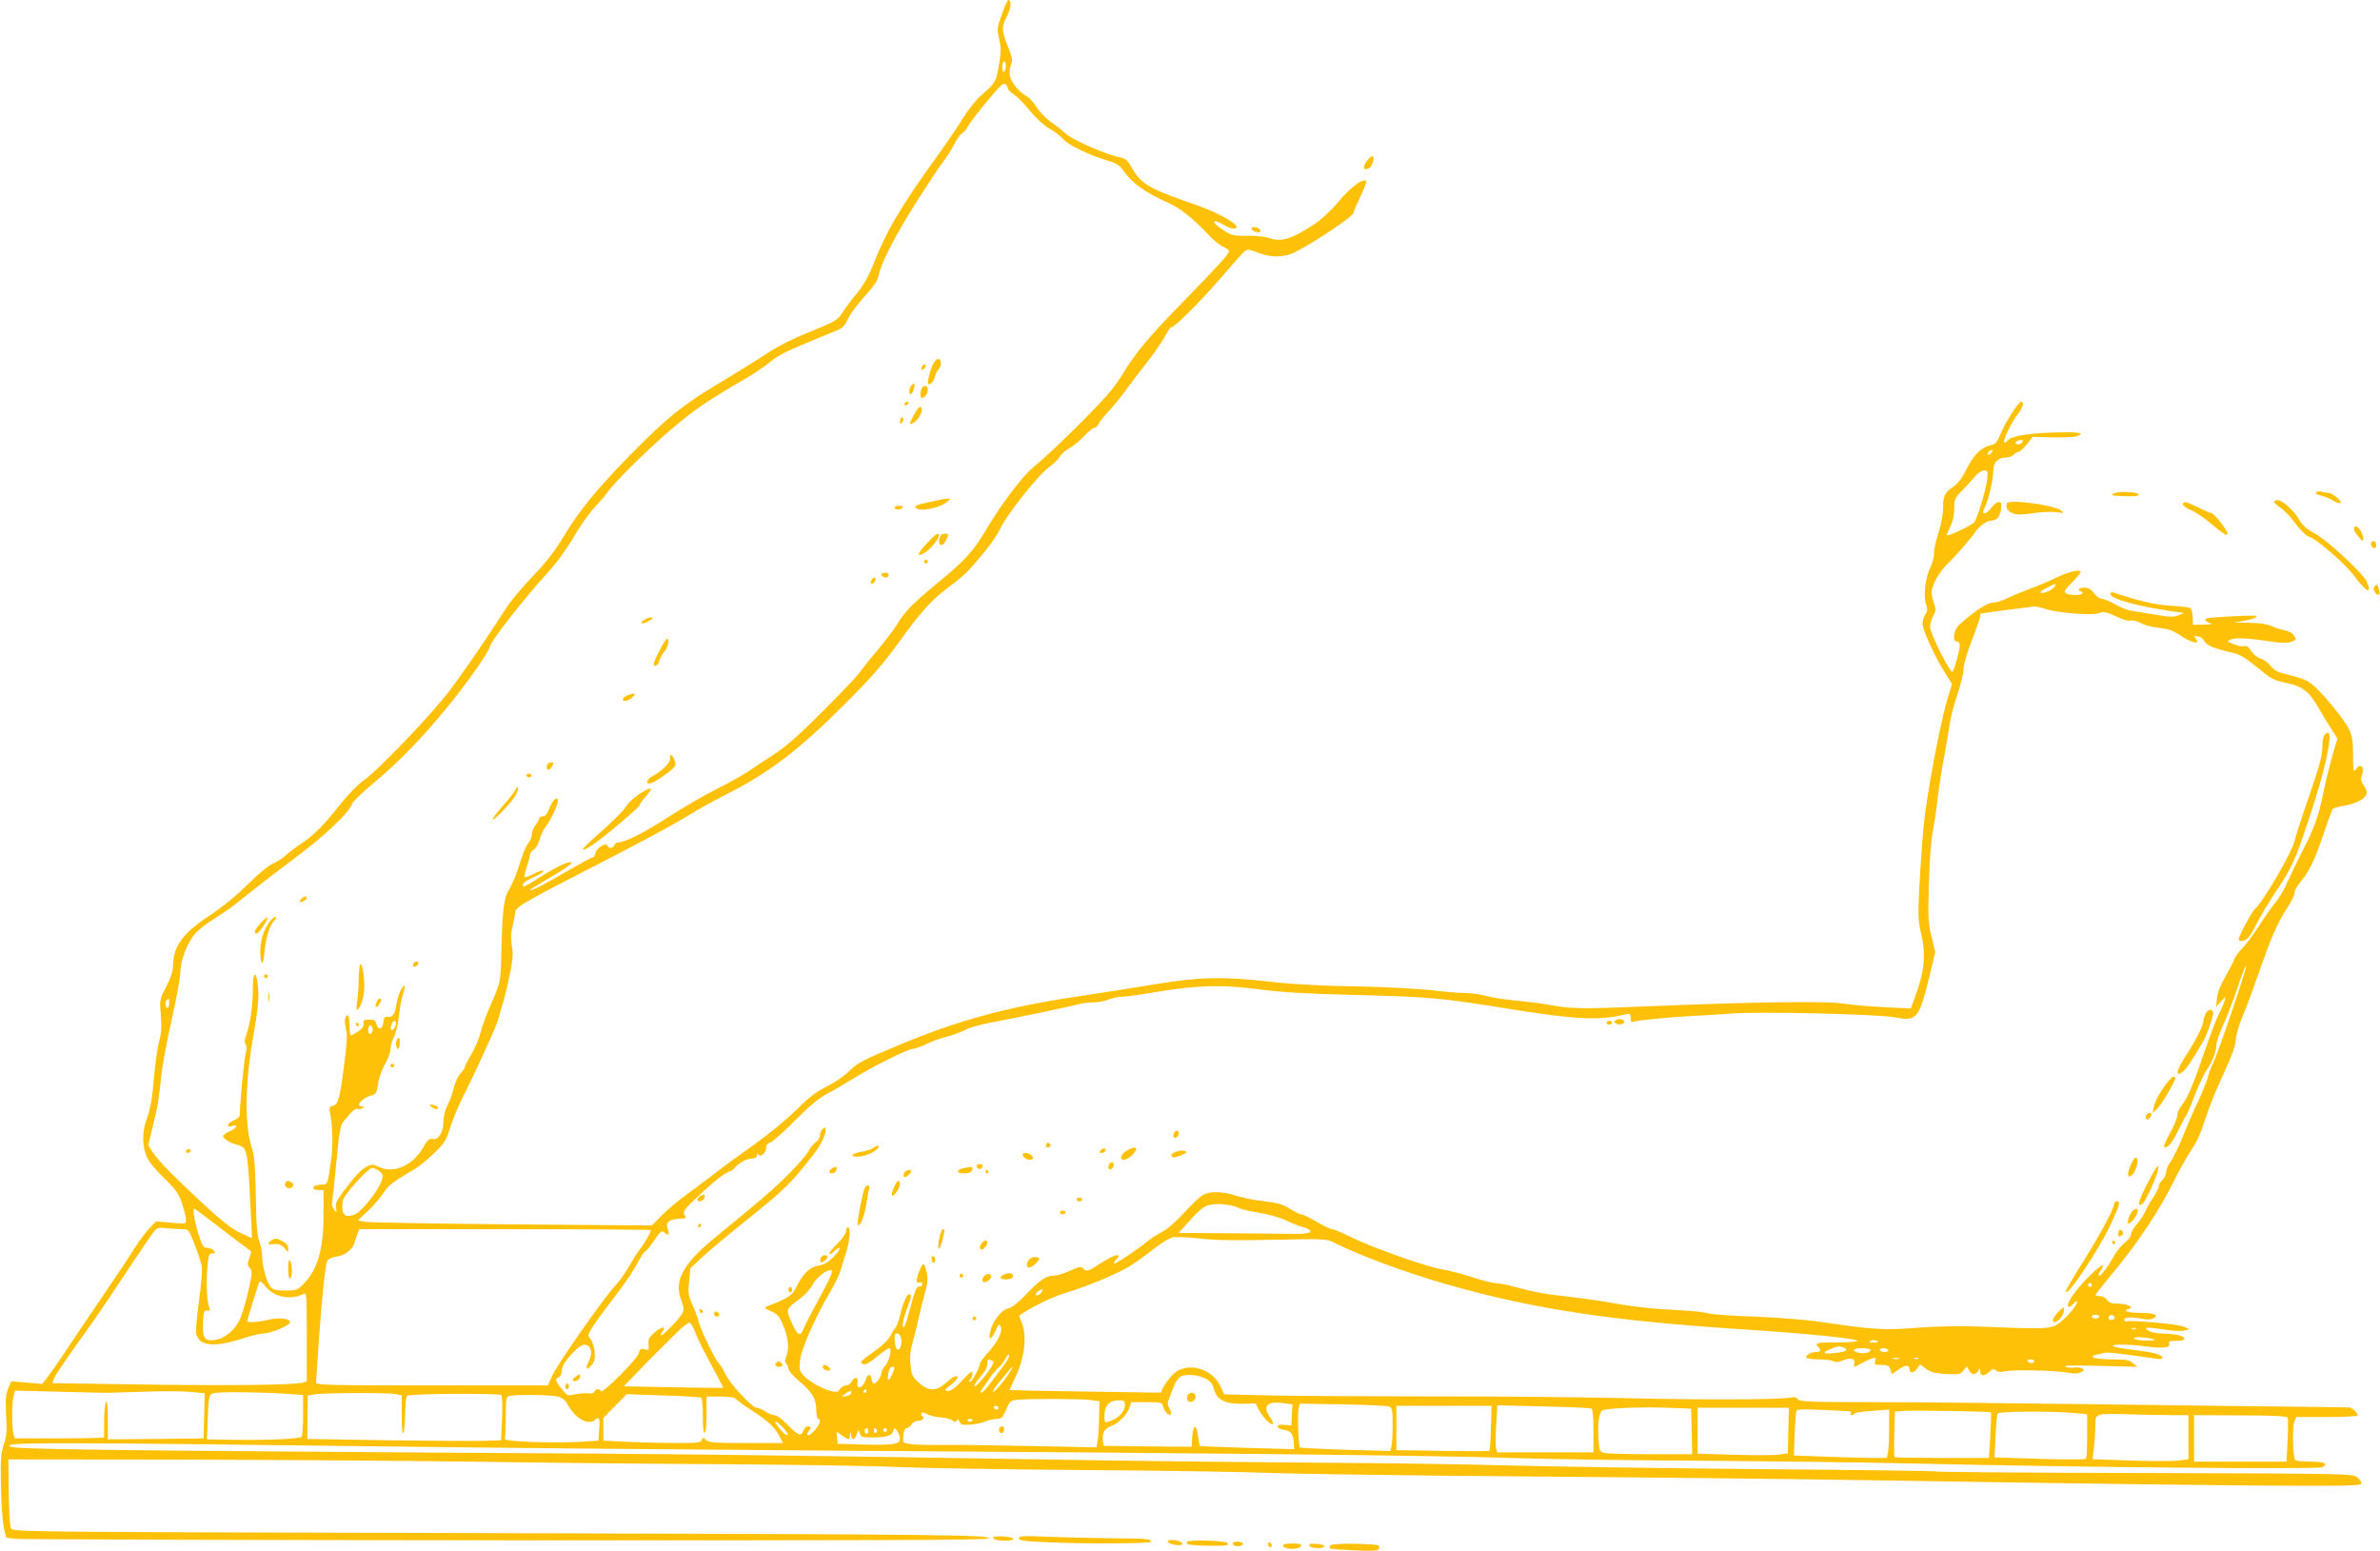 <?xml version="1.0" standalone="no"?>
<!DOCTYPE svg PUBLIC "-//W3C//DTD SVG 20010904//EN"
 "http://www.w3.org/TR/2001/REC-SVG-20010904/DTD/svg10.dtd">
<svg version="1.0" xmlns="http://www.w3.org/2000/svg"
 width="1280pt" height="834pt" viewBox="0 0 1280 834"
 preserveAspectRatio="xMidYMid meet">
<g transform="translate(0,834) scale(0.1,-0.1)"
fill="#ffc107" stroke="none">
<path d="M5388 8263 c-26 -73 -27 -81 -14 -133 10 -44 10 -70 0 -131 -15 -95
-21 -106 -89 -164 -33 -29 -75 -80 -105 -129 -27 -44 -90 -137 -140 -206 -198
-273 -276 -408 -349 -596 -20 -50 -49 -100 -78 -136 -27 -31 -61 -77 -78 -103
-28 -44 -37 -51 -145 -95 -145 -59 -207 -91 -295 -150 -38 -25 -140 -88 -225
-139 -195 -116 -286 -189 -480 -387 -185 -189 -277 -302 -361 -443 -45 -74
-92 -135 -162 -208 -55 -57 -118 -132 -141 -167 -98 -154 -225 -339 -305 -446
-93 -125 -391 -436 -468 -489 -27 -18 -77 -70 -113 -114 -99 -125 -149 -176
-215 -220 -33 -22 -73 -52 -90 -68 -16 -15 -48 -35 -69 -44 -23 -10 -80 -57
-135 -112 -60 -60 -137 -122 -206 -168 -146 -96 -195 -166 -195 -276 0 -22
-14 -63 -36 -105 -36 -68 -36 -70 -29 -156 5 -64 2 -99 -9 -138 -8 -28 -20
-109 -26 -178 -12 -135 -20 -181 -45 -251 -22 -62 -19 -142 6 -196 12 -25 53
-74 94 -113 61 -59 75 -79 94 -133 11 -34 21 -74 21 -87 0 -24 0 -24 -81 -17
l-80 7 -37 -39 c-20 -21 -53 -66 -74 -98 -20 -33 -100 -154 -179 -270 -78
-115 -170 -250 -202 -300 -33 -49 -74 -107 -90 -129 l-30 -38 -84 7 -83 7 -16
-39 c-13 -30 -15 -59 -11 -142 5 -86 3 -114 -13 -160 -15 -48 -18 -81 -15
-222 2 -91 9 -191 15 -222 l13 -56 51 -6 c28 -3 1218 -7 2644 -8 1959 -1 2592
1 2592 10 0 20 -238 22 -2778 29 -2453 6 -2473 6 -2483 26 -6 12 -11 94 -12
195 l-2 175 905 -1 c498 -1 1211 -6 1585 -11 374 -6 997 -12 1385 -14 388 -3
797 -9 910 -15 113 -5 556 -13 985 -16 429 -3 890 -10 1025 -16 135 -5 772
-14 1415 -19 644 -5 1454 -14 1800 -20 1193 -19 2021 -30 2333 -30 264 0 312
2 312 14 0 8 -11 23 -24 33 -23 18 -65 19 -1137 22 -612 1 -1117 5 -1122 8 -4
3 -443 9 -975 13 -532 5 -1136 14 -1342 20 -206 6 -638 12 -960 14 -322 2
-900 8 -1285 14 -1557 26 -2222 34 -3565 41 -773 5 -1595 12 -1828 16 -374 7
-421 9 -410 23 14 16 333 15 2078 -7 470 -6 1544 -16 2385 -22 2051 -13 3213
-26 3600 -39 176 -6 637 -13 1025 -15 388 -3 903 -9 1145 -15 927 -21 2182
-32 2204 -20 36 19 13 30 -62 30 -40 0 -76 4 -82 8 -14 10 -18 173 -6 206 l11
26 165 0 c95 0 165 4 165 9 0 13 -29 41 -43 42 -7 1 -118 3 -247 4 -129 1
-613 7 -1075 13 -462 6 -1018 12 -1236 12 -347 0 -398 2 -410 16 -8 10 -21 13
-38 9 -47 -12 -481 -14 -916 -3 -236 5 -700 10 -1030 9 -330 0 -713 2 -851 5
l-251 6 -17 39 c-47 105 -188 141 -261 65 -16 -17 -38 -46 -47 -63 l-16 -32
-404 6 c-222 3 -404 7 -406 8 -2 2 8 25 21 52 56 109 73 236 42 310 -8 20 -14
37 -13 38 40 33 179 102 241 120 106 31 263 95 341 139 33 20 95 62 136 96 43
34 89 63 108 66 19 4 84 1 145 -6 80 -10 191 -11 395 -7 265 6 286 5 320 -12
140 -71 393 -165 622 -230 455 -130 885 -195 1590 -240 354 -23 626 -51 608
-63 -7 -4 -57 -7 -111 -7 -102 1 -119 -3 -99 -23 18 -18 15 -28 -9 -28 -28 0
-61 -19 -54 -31 4 -5 33 -9 66 -9 33 0 69 -4 79 -10 13 -7 28 -6 51 4 41 17
68 11 62 -15 -7 -24 -2 -24 39 0 18 10 44 22 56 26 21 6 23 4 17 -14 -6 -19
-2 -21 33 -21 34 0 42 -4 49 -25 l8 -25 37 26 c36 26 58 26 58 -2 0 -21 26
-17 42 8 l14 21 33 -24 c26 -19 48 -24 108 -28 70 -3 78 -1 93 19 l18 23 11
-21 c14 -27 36 -28 50 -4 10 16 10 16 11 0 0 -28 20 -31 45 -8 20 19 27 21 40
10 9 -8 25 -10 42 -5 39 11 277 6 340 -6 38 -7 58 -7 74 2 20 10 21 12 5 21
-10 5 -28 7 -41 4 -13 -3 -34 -1 -47 4 -16 7 38 9 182 5 l205 -5 -24 20 c-19
17 -38 20 -110 20 -93 0 -138 14 -85 25 16 4 36 9 45 11 13 4 127 -10 277 -33
17 -3 32 -1 32 4 0 18 -48 32 -151 43 -57 7 -108 16 -114 21 -13 12 86 11 181
-2 86 -12 129 -6 120 16 -4 12 4 15 40 15 32 0 44 4 42 13 -6 15 -47 24 -119
26 -31 0 -64 7 -75 16 -18 14 -18 14 4 15 13 0 54 -5 92 -11 37 -7 81 -8 97
-4 l28 8 -34 14 c-32 13 -287 36 -302 27 -4 -2 -10 0 -13 5 -11 16 28 22 83
11 37 -7 59 -7 73 1 32 17 3 29 -74 29 -37 0 -70 5 -73 10 -3 6 1 10 9 10 9 0
16 4 16 9 0 11 -36 21 -80 21 -24 0 -39 6 -48 20 -7 11 -23 20 -37 20 -14 0
-25 3 -25 6 0 4 31 43 68 88 151 179 274 362 354 526 29 58 71 133 94 167 28
40 53 96 74 165 18 56 61 165 97 240 46 99 65 151 67 185 2 27 17 81 35 123
18 41 57 146 87 232 63 184 100 271 154 354 22 33 40 70 40 82 0 12 13 36 28
54 49 57 80 119 126 257 25 74 48 137 53 142 4 4 35 12 68 18 63 12 108 37
113 65 2 9 -5 28 -16 43 -13 19 -17 34 -11 48 20 50 -5 77 -33 36 -11 -16 -13
-4 -13 78 0 79 -4 104 -23 142 -26 53 -146 198 -197 239 -32 25 -51 32 -161
60 -25 6 -48 20 -62 39 -12 16 -36 34 -55 40 -19 6 -40 24 -51 41 -13 22 -23
29 -36 25 -10 -3 -36 1 -57 11 -38 16 -38 16 -13 26 27 10 89 7 215 -12 59 -9
87 -9 109 -1 27 11 27 13 13 34 -8 13 -29 24 -48 27 -19 3 -51 14 -71 23 -25
11 -65 17 -120 18 l-83 1 55 10 c30 5 59 14 64 19 12 11 -31 11 -177 2 -86 -5
-105 -9 -96 -19 6 -7 20 -15 32 -17 12 -2 -5 -5 -38 -6 l-61 -1 -1 42 c-1 23
-7 44 -13 48 -6 4 -55 10 -108 13 -85 6 -165 24 -309 72 -7 2 -13 -2 -13 -9 0
-27 148 -67 345 -95 l50 -7 -30 -13 c-25 -10 -47 -10 -125 4 -52 8 -111 18
-130 21 -19 3 -58 19 -86 35 -28 16 -60 29 -71 29 -11 0 -29 14 -41 30 -16 22
-31 30 -52 30 -17 0 -30 -4 -30 -10 0 -5 5 -10 10 -10 6 0 10 -4 10 -10 0 -13
-70 -13 -90 0 -12 8 -6 18 33 57 26 27 47 52 47 56 0 18 -62 4 -130 -29 -41
-20 -106 -47 -145 -61 -38 -14 -91 -36 -117 -49 -26 -13 -60 -24 -75 -24 -34
0 -104 -45 -185 -119 -32 -28 -40 -91 -13 -91 9 0 15 -9 15 -21 0 -24 -29
-131 -39 -141 -11 -12 -121 206 -121 240 0 17 8 44 17 60 15 27 16 33 1 77
-14 45 -14 52 4 99 11 27 38 69 61 92 57 56 135 146 156 177 22 35 65 67 88
67 31 0 51 22 55 63 3 30 1 37 -13 37 -10 0 -27 -14 -39 -30 -12 -17 -28 -30
-36 -30 -13 0 -13 4 -1 28 21 40 47 152 47 200 0 46 25 72 71 72 15 0 32 7 39
15 7 8 18 15 25 15 7 0 28 18 45 40 l32 41 107 -3 c58 -1 116 1 129 6 53 18
12 24 -125 20 -141 -4 -234 -21 -248 -45 -4 -5 -10 -9 -15 -9 -14 0 35 106 70
150 30 38 39 70 20 70 -14 0 -84 -109 -111 -174 -17 -42 -28 -55 -48 -59 -53
-11 -95 -50 -132 -125 -25 -50 -47 -81 -72 -98 -48 -32 -57 -51 -57 -118 0
-31 -11 -90 -26 -136 -14 -45 -24 -94 -23 -108 2 -15 -7 -48 -20 -75 -27 -56
-38 -152 -22 -197 8 -26 8 -36 -4 -53 -8 -12 -15 -35 -15 -52 0 -34 68 -182
124 -269 l34 -54 -23 -77 c-40 -128 -114 -524 -130 -692 -8 -87 -18 -234 -23
-328 -7 -150 -6 -179 11 -250 27 -114 16 -205 -40 -354 l-17 -44 -145 7 c-80
4 -181 13 -224 20 -84 14 -518 7 -1057 -16 -334 -14 -399 -13 -504 6 -44 8
-130 20 -191 25 -60 6 -135 17 -165 26 -30 8 -80 15 -110 15 -30 0 -116 7
-190 16 -74 8 -256 17 -404 20 -171 2 -332 11 -447 24 -264 30 -384 27 -635
-14 -115 -19 -303 -49 -419 -66 -372 -56 -630 -126 -951 -260 -201 -84 -222
-95 -274 -146 -25 -24 -77 -59 -116 -78 -53 -26 -94 -57 -165 -128 -53 -52
-151 -132 -223 -183 -70 -49 -169 -121 -218 -160 -50 -38 -120 -91 -157 -117
-36 -27 -91 -73 -121 -103 l-55 -55 -755 6 c-415 4 -771 10 -790 14 l-35 7 57
54 c31 30 67 72 81 95 23 38 57 64 164 125 23 13 71 52 106 86 58 56 67 71 87
135 12 40 38 104 57 143 77 153 196 412 203 445 5 19 15 55 23 80 8 25 25 93
37 151 18 87 21 117 13 162 -7 39 -6 68 3 103 7 27 13 60 14 74 1 32 31 50
470 275 184 94 384 202 443 238 59 37 152 89 205 116 245 122 406 244 667 506
128 128 196 206 275 315 123 172 180 234 278 307 40 29 88 70 106 91 87 97
143 171 167 222 36 76 203 286 259 326 25 18 52 44 59 57 7 14 31 35 53 47 22
12 58 42 80 66 22 24 47 44 55 44 7 0 16 8 20 18 3 9 29 42 57 72 28 31 65 76
82 100 18 25 68 92 113 149 45 57 93 126 107 153 13 26 28 48 33 48 18 0 149
130 261 259 64 75 124 142 134 150 14 12 24 11 72 -8 63 -24 122 -26 176 -7
71 26 338 201 338 222 0 8 17 47 37 88 20 42 34 79 30 82 -17 17 -81 -31 -147
-109 -42 -50 -96 -100 -135 -125 -118 -78 -178 -96 -242 -71 -15 6 -66 11
-112 11 -80 -1 -87 1 -140 36 -60 39 -51 60 10 23 36 -22 69 -27 69 -11 0 22
-112 82 -223 120 -243 83 -290 111 -338 194 -25 46 -35 54 -67 60 -61 10 -252
93 -286 124 -17 16 -55 46 -84 66 -29 21 -63 57 -77 80 -13 22 -37 49 -53 58
-52 31 -92 85 -92 124 0 19 4 44 10 54 7 13 3 34 -14 76 -40 99 -41 118 -11
175 23 46 27 89 7 89 -4 0 -19 -35 -34 -77z m22 -277 c0 -14 -4 -28 -10 -31
-6 -4 -10 7 -10 24 0 17 5 31 10 31 6 0 10 -11 10 -24z m10 -121 c0 -7 15 -22
33 -33 17 -12 57 -51 87 -89 34 -41 75 -78 103 -94 26 -14 60 -40 75 -57 28
-33 149 -91 247 -118 33 -9 56 -23 69 -42 57 -80 115 -122 266 -191 47 -21
127 -86 186 -150 32 -35 74 -70 92 -78 17 -7 32 -18 32 -23 0 -15 -56 -77
-254 -280 -175 -179 -246 -264 -313 -373 -17 -29 -46 -70 -63 -92 -66 -82
-323 -337 -423 -418 -58 -47 -175 -202 -252 -333 -71 -120 -114 -168 -276
-300 -125 -103 -163 -143 -209 -219 -14 -22 -59 -81 -101 -132 -43 -50 -86
-104 -96 -120 -10 -15 -97 -107 -193 -203 -128 -129 -199 -192 -265 -235 -49
-32 -115 -75 -145 -96 -31 -20 -107 -63 -170 -94 -63 -32 -177 -98 -253 -147
-129 -84 -236 -138 -272 -138 -9 0 -18 -7 -21 -15 -7 -18 -31 -20 -37 -2 -7
19 -61 -14 -65 -41 -2 -12 -8 -22 -14 -22 -5 0 -67 -34 -137 -74 -116 -69
-201 -112 -201 -102 0 2 46 31 103 64 112 65 151 97 100 83 -36 -11 -91 -40
-171 -92 -35 -23 -65 -39 -68 -36 -12 12 10 30 65 54 31 14 50 28 42 31 -7 2
-31 -6 -53 -18 -22 -12 -42 -19 -46 -16 -3 4 2 28 11 54 9 26 17 55 17 64 0
10 9 22 20 28 10 6 24 29 31 52 6 23 21 56 34 73 29 37 64 113 65 137 0 31
-27 8 -45 -38 -12 -31 -22 -44 -36 -44 -10 0 -19 -5 -19 -11 0 -6 -9 -22 -20
-36 -11 -14 -20 -37 -20 -51 0 -14 -9 -35 -19 -46 -11 -12 -31 -61 -46 -111
-15 -49 -40 -110 -55 -135 -31 -50 -38 -104 -44 -351 -4 -154 -4 -152 -56
-270 -21 -47 -46 -115 -55 -150 -9 -35 -32 -89 -51 -121 -19 -31 -34 -60 -34
-66 0 -5 -11 -21 -24 -35 -13 -14 -29 -49 -36 -79 -7 -29 -22 -71 -34 -93 -12
-23 -21 -59 -21 -86 -1 -59 -27 -101 -58 -94 -18 4 -27 -4 -52 -47 -55 -96
-158 -141 -238 -103 -32 15 -38 15 -64 2 -33 -18 -62 -49 -125 -132 -37 -49
-45 -67 -41 -90 5 -29 5 -29 -10 -10 -9 11 -14 29 -11 40 2 11 13 108 23 216
17 176 21 199 43 224 44 53 60 67 72 62 7 -3 19 -1 27 4 11 7 11 9 -3 9 -39 0
-1 46 48 59 26 7 30 13 37 61 4 30 21 78 37 107 17 29 30 65 30 81 0 15 8 44
18 64 11 20 22 67 26 105 3 37 13 90 21 117 8 27 13 51 11 54 -9 9 -35 -46
-42 -88 -9 -62 -21 -82 -47 -78 -18 2 -23 -3 -25 -29 -4 -39 -29 -45 -38 -9
-5 20 -12 24 -40 23 -28 -1 -33 -4 -28 -21 4 -19 -19 -40 -68 -64 -5 -2 -8 21
-8 52 0 31 -4 56 -9 56 -17 0 -21 -31 -10 -73 8 -33 5 -77 -11 -199 -23 -178
-31 -208 -61 -215 -18 -5 -20 -11 -14 -37 14 -71 17 -167 6 -251 -17 -128 -19
-135 -46 -135 -32 0 -56 -10 -49 -21 3 -5 16 -9 30 -9 l24 0 0 -133 c0 -186
-32 -296 -110 -374 -30 -30 -38 -33 -95 -33 -48 0 -66 4 -79 19 -21 24 -46
112 -46 167 0 23 -7 58 -15 78 -12 28 -17 87 -19 244 -3 158 -8 219 -21 257
-41 125 -38 354 10 619 25 142 30 210 19 279 -11 63 -24 41 -24 -40 0 -88 -14
-185 -35 -246 -10 -28 -11 -45 -4 -53 7 -9 7 -25 0 -51 -9 -32 -31 -266 -31
-326 0 -11 -13 -24 -35 -33 -36 -15 -40 -40 -4 -29 34 11 20 -14 -16 -29 -19
-8 -35 -20 -35 -25 0 -14 38 -38 72 -46 56 -14 59 -25 72 -272 7 -125 12 -229
11 -230 -1 -2 -30 12 -66 29 -46 22 -102 67 -199 157 -169 158 -235 226 -268
274 l-25 38 26 107 c27 109 30 132 46 282 5 47 30 177 55 289 25 113 46 226
46 252 0 60 32 147 73 201 18 23 66 61 110 88 43 26 111 74 150 107 40 33 157
124 261 202 181 134 315 261 331 311 3 10 54 59 113 108 188 157 376 365 549
608 39 54 75 113 79 129 7 33 185 259 310 396 48 52 102 127 138 189 32 56 84
130 116 164 31 33 64 72 73 86 29 43 216 228 317 314 146 125 204 165 428 295
40 24 97 62 126 86 47 38 84 56 276 135 30 12 70 29 88 36 23 10 38 26 52 58
10 24 50 78 88 120 50 55 72 87 77 114 12 65 92 220 207 401 62 97 126 194
144 216 17 22 43 63 57 91 14 28 33 54 41 57 8 3 23 21 33 39 10 19 56 79 103
135 65 79 87 100 97 91 7 -6 13 -16 13 -23z m5455 -1904 c-8 -13 -35 -15 -35
-2 0 5 8 11 18 13 21 5 26 2 17 -11z m-165 -56 c-7 -9 -15 -13 -17 -11 -7 7 7
26 19 26 6 0 6 -6 -2 -15z m-23 -145 c-7 -57 -53 -208 -69 -228 -15 -18 -148
-81 -148 -70 0 5 9 26 20 48 13 25 20 59 20 94 0 51 3 58 43 98 23 24 54 58
69 76 15 18 36 32 48 32 21 0 22 -3 17 -50z m359 -579 c-17 -19 -64 -36 -73
-27 -5 5 64 43 81 45 5 1 1 -8 -8 -18z m-40 -117 c66 -21 248 -35 285 -21 24
9 37 7 88 -17 36 -18 68 -27 81 -23 12 3 35 -3 54 -14 18 -10 61 -22 97 -25
47 -5 75 -15 106 -35 68 -47 123 -60 91 -21 -10 11 -8 13 12 10 14 -1 29 -13
35 -25 10 -23 51 -40 151 -63 38 -8 70 -27 125 -72 91 -74 90 -74 177 -93 79
-18 115 -48 167 -141 15 -27 43 -73 62 -102 l34 -54 -27 -91 c-14 -51 -37
-141 -49 -202 -28 -133 -48 -189 -119 -325 -29 -58 -64 -130 -77 -160 -12 -30
-39 -75 -59 -100 -21 -25 -62 -84 -92 -131 -31 -47 -71 -102 -91 -121 -19 -19
-38 -46 -42 -59 -4 -13 -26 -55 -48 -93 -26 -45 -41 -85 -44 -115 l-4 -46 26
30 c26 29 26 29 20 5 -4 -14 -18 -47 -32 -74 -14 -28 -47 -114 -74 -193 -62
-183 -95 -261 -125 -296 -13 -16 -24 -40 -24 -54 0 -14 -18 -59 -41 -99 -28
-51 -36 -74 -26 -74 20 0 41 27 76 99 17 35 35 68 40 75 5 6 25 53 44 104 20
52 48 112 63 135 33 49 54 101 54 138 0 14 16 61 36 105 20 43 56 137 80 208
24 72 43 122 44 111 0 -25 -154 -477 -179 -525 -10 -20 -22 -51 -26 -70 -4
-19 -28 -78 -52 -130 -25 -52 -63 -140 -85 -195 -22 -55 -51 -114 -64 -132
-13 -17 -24 -43 -24 -56 0 -13 -9 -32 -20 -42 -11 -10 -20 -25 -20 -34 0 -9
-14 -36 -30 -61 -17 -25 -37 -60 -45 -79 -8 -18 -28 -49 -45 -67 -16 -19 -30
-43 -30 -54 0 -10 -13 -28 -30 -40 -16 -12 -42 -42 -57 -68 -36 -64 -72 -112
-84 -112 -5 0 -2 11 7 25 35 53 2 35 -68 -36 -74 -76 -118 -142 -104 -156 4
-4 16 3 27 16 12 14 19 18 19 9 0 -25 -84 -114 -120 -128 -41 -16 -95 -16
-366 -5 -142 6 -251 4 -371 -5 -181 -14 -231 -11 -518 31 -80 12 -235 24 -360
29 -121 4 -233 12 -250 18 -16 6 -84 13 -150 16 -156 8 -254 19 -397 45 -65
11 -170 25 -235 32 -68 6 -162 23 -222 40 -57 16 -118 29 -136 29 -17 0 -71
14 -121 30 -49 17 -127 37 -173 45 -93 17 -374 117 -493 176 -43 22 -85 39
-94 39 -8 0 -46 18 -83 40 -37 22 -74 40 -82 40 -8 0 -36 13 -62 30 -38 24
-66 32 -136 40 -49 5 -118 19 -153 30 -75 24 -138 25 -177 5 -16 -8 -62 -51
-102 -96 -44 -48 -92 -90 -120 -104 -25 -13 -59 -35 -75 -48 -50 -42 -177
-127 -182 -122 -3 3 3 14 13 25 18 19 17 20 -1 20 -10 0 -50 -21 -88 -45 -64
-42 -71 -44 -87 -29 -16 15 -22 14 -75 -10 -31 -14 -70 -26 -88 -26 -40 0 -74
-23 -150 -103 -41 -43 -74 -69 -97 -74 -38 -10 -84 -73 -95 -132 -9 -44 10
-34 32 17 13 32 17 34 25 20 14 -25 -12 -80 -66 -140 -25 -28 -45 -55 -45 -61
0 -20 -42 -97 -53 -97 -8 0 -7 4 1 12 7 7 12 21 12 33 0 16 -12 8 -54 -37 -37
-40 -60 -58 -77 -58 -22 1 -22 3 13 31 21 17 38 35 38 40 0 18 -23 8 -61 -26
-53 -48 -95 -48 -148 0 -34 31 -39 41 -44 94 -5 44 -1 78 14 133 11 40 26 102
34 138 8 36 22 91 31 123 13 44 15 68 8 103 -5 25 -13 46 -17 47 -9 2 -37 -67
-37 -92 0 -8 6 -11 15 -7 9 3 15 0 15 -10 0 -8 -7 -14 -17 -12 -13 2 -22 -21
-48 -117 -23 -85 -34 -114 -39 -99 -4 13 4 47 19 88 28 74 30 86 14 86 -13 0
-35 -53 -49 -116 -6 -27 -17 -55 -24 -64 -8 -8 -21 -30 -30 -48 -10 -19 -47
-54 -91 -84 -57 -40 -72 -54 -60 -61 18 -10 38 1 94 48 24 19 48 35 53 35 17
0 1 -71 -22 -95 -11 -12 -20 -30 -20 -40 0 -19 -27 -55 -41 -55 -4 0 -9 10
-11 22 -5 34 -23 32 -33 -4 -13 -42 -50 -54 -43 -14 6 32 -16 36 -32 6 -6 -11
-19 -20 -30 -20 -10 0 -25 -9 -33 -20 -12 -17 -18 -18 -53 -9 -49 14 -112 50
-143 83 -21 22 -23 32 -18 82 6 60 85 238 163 369 23 39 46 86 52 105 6 19 20
64 31 100 22 69 28 140 11 140 -5 0 -10 -9 -10 -21 0 -12 -20 -40 -45 -65 -25
-24 -45 -49 -45 -55 0 -7 11 -2 25 11 42 40 40 13 -2 -29 -29 -29 -51 -42 -82
-47 -47 -7 -86 -47 -120 -119 -19 -41 -48 -59 -156 -100 -17 -6 -15 -10 21
-26 34 -15 46 -28 64 -71 29 -67 36 -129 20 -168 -10 -23 -10 -34 -1 -43 6 -6
11 -18 11 -28 0 -9 27 -40 60 -68 72 -62 90 -94 90 -156 0 -25 5 -45 10 -45
19 0 10 -30 -19 -62 -16 -18 -33 -30 -37 -25 -4 4 -2 13 4 19 16 16 15 28 -3
28 -9 0 -20 -11 -25 -25 -12 -32 -27 -25 -90 39 -24 25 -53 46 -65 46 -11 0
-33 9 -50 20 -16 11 -37 20 -46 20 -24 0 -147 133 -169 183 -11 24 -27 50 -35
57 -18 15 -101 187 -110 230 -4 18 -18 56 -32 86 -21 47 -23 62 -17 124 l7 70
62 58 c34 32 151 130 259 216 185 149 222 185 339 335 38 48 67 105 67 132 0
18 -2 19 -15 9 -8 -7 -15 -23 -15 -35 0 -13 -10 -29 -24 -38 -12 -9 -30 -30
-39 -49 -9 -18 -58 -74 -109 -125 -87 -86 -137 -129 -396 -341 -173 -142 -220
-233 -176 -341 12 -32 13 -44 4 -63 -15 -28 -101 -118 -113 -118 -5 0 -4 7 3
15 27 32 2 35 -35 4 -34 -29 -40 -39 -37 -68 3 -31 2 -33 -21 -27 -21 5 -26 2
-32 -22 -7 -30 -197 -220 -203 -203 -5 15 -29 14 -35 -2 -3 -9 -16 -12 -34
-10 -15 3 -47 0 -70 -5 -41 -9 -42 -9 -72 29 -35 43 -38 54 -16 63 8 3 15 15
15 26 0 31 17 59 63 108 42 43 64 51 85 30 16 -16 15 -47 -3 -82 -20 -38 -9
-48 17 -16 16 19 19 35 16 72 -3 27 -13 57 -22 67 -17 19 -16 22 16 73 19 29
71 100 116 158 45 57 98 135 117 172 20 37 40 68 44 68 5 0 26 25 46 55 41 59
45 61 63 43 17 -17 24 -4 13 25 -13 32 5 49 57 53 20 2 38 3 40 3 1 1 -2 10
-8 20 -9 17 4 33 96 118 58 54 119 103 135 108 17 6 33 15 37 21 18 25 67 54
93 54 21 0 29 5 30 18 0 10 3 12 6 5 8 -21 43 5 43 32 0 16 7 26 23 31 12 4
72 57 132 118 79 79 129 121 175 145 36 19 99 56 141 82 102 64 294 159 319
159 11 0 42 11 69 24 26 14 76 32 112 41 35 9 79 25 98 36 19 11 80 29 135 39
153 29 437 88 476 100 19 5 56 10 81 10 26 0 63 7 82 15 20 8 51 15 70 15 18
0 102 11 187 26 228 37 351 40 550 14 121 -16 255 -24 505 -30 425 -11 460
-14 865 -79 337 -54 467 -60 605 -25 22 5 25 3 25 -21 0 -14 4 -24 9 -21 12 8
204 27 311 32 47 2 141 8 210 13 153 13 794 -2 892 -20 116 -22 128 -8 182
209 l34 142 -20 82 c-18 75 -20 104 -14 288 3 122 12 235 21 280 8 41 20 118
25 170 6 52 21 151 34 220 13 69 27 151 31 183 4 32 22 103 41 158 19 55 34
118 34 140 0 24 18 86 45 156 25 63 45 121 45 129 0 8 1 14 3 15 5 1 273 37
288 38 9 0 38 -6 65 -15z m-10096 -2119 c0 -14 -4 -25 -10 -25 -11 0 -14 33
-3 43 11 11 13 8 13 -18z m1220 -107 c0 -19 -18 -43 -25 -36 -9 9 4 48 16 48
5 0 9 -6 9 -12z m-127 -45 c-3 -7 -9 -13 -14 -13 -11 0 -12 34 -2 43 9 10 22
-13 16 -30z m37 -751 c21 -17 22 -22 11 -55 -17 -50 -106 -162 -141 -177 -42
-17 -64 -10 -68 24 -2 16 -1 39 2 52 8 32 137 173 157 174 9 0 27 -8 39 -18z
m4620 -197 c15 -8 67 -20 117 -28 49 -8 109 -25 133 -37 24 -12 65 -29 92 -37
70 -20 58 -38 -25 -38 -37 0 -196 2 -353 3 l-285 2 62 69 c43 49 73 73 98 80
44 12 124 5 161 -14z m-5472 -111 c75 -58 143 -109 151 -114 14 -7 14 -13 2
-45 -11 -31 -11 -39 3 -54 14 -15 13 -27 -9 -125 -14 -60 -34 -128 -45 -152
-29 -59 -79 -100 -131 -109 -58 -10 -71 8 -67 95 3 57 5 65 22 62 14 -3 17 1
12 15 -13 33 -19 140 -11 217 6 67 9 76 27 76 17 0 18 3 8 15 -7 8 -23 15 -35
15 -20 0 -27 10 -44 63 -23 71 -37 147 -26 147 4 0 68 -48 143 -106z m-208 -4
c35 0 35 -1 67 -83 18 -45 35 -98 38 -117 4 -20 -3 -103 -15 -185 -11 -82 -18
-162 -15 -177 15 -66 95 -75 242 -28 51 17 108 30 126 30 35 0 137 44 137 59
0 20 -55 28 -110 15 -59 -14 -120 -18 -120 -8 0 11 62 209 67 214 2 2 19 -12
36 -33 45 -54 133 -69 200 -35 16 8 17 -6 17 -230 l0 -240 -22 -7 c-44 -13
-400 -17 -870 -10 l-476 7 9 27 c5 14 62 98 125 186 64 88 140 198 171 245 85
129 193 290 227 338 31 42 31 43 81 37 28 -2 66 -5 85 -5z m2520 -5 c0 -12
-34 -72 -60 -105 -14 -19 -42 -62 -60 -95 -19 -33 -52 -79 -74 -102 -58 -62
-301 -408 -333 -475 l-27 -58 -623 0 c-551 0 -623 2 -623 15 0 9 7 111 15 228
17 242 34 405 46 428 5 9 26 19 50 22 44 6 85 37 94 71 4 12 11 33 17 49 l10
27 784 0 c431 0 784 -2 784 -5z m965 -252 c-9 -21 -42 -85 -74 -143 -32 -58
-63 -119 -70 -137 -17 -43 -34 -34 -65 39 -30 69 -30 68 46 124 27 20 57 53
66 72 17 36 72 82 99 82 11 0 10 -7 -2 -37z m6785 -43 c0 -5 -4 -10 -10 -10
-5 0 -10 5 -10 10 0 6 5 10 10 10 6 0 10 -4 10 -10z m-5646 -34 c-6 -17 -34
-30 -34 -16 0 5 8 14 18 19 22 13 22 13 16 -3z m5686 -136 c0 -5 -9 -10 -20
-10 -11 0 -20 5 -20 10 0 6 9 10 20 10 11 0 20 -4 20 -10z m83 -5 c1 -5 -6
-11 -15 -13 -11 -2 -18 3 -18 13 0 17 30 18 33 0z m-7633 -82 c10 -29 49 -107
86 -173 36 -67 65 -122 63 -123 -2 -1 -123 0 -269 3 l-265 5 77 80 c42 44 93
96 113 115 20 19 62 61 93 92 31 31 63 56 70 55 8 -1 22 -26 32 -54z m7747 21
c-3 -3 -12 -4 -19 -1 -8 3 -5 6 6 6 11 1 17 -2 13 -5z m-6641 -48 c7 -31 -4
-68 -19 -63 -7 2 -13 22 -15 45 -2 32 0 42 12 42 9 0 18 -11 22 -24z m6729 -6
c25 -6 21 -8 -25 -9 -30 0 -62 4 -70 9 -18 12 49 12 95 0z m-1475 -16 c0 -2
-12 -4 -27 -4 -21 0 -24 3 -14 9 13 8 41 5 41 -5z m-186 -30 c30 -12 16 -23
-39 -29 -67 -9 -81 -1 -34 19 38 17 50 19 73 10z m146 -13 c0 -14 -35 -23 -64
-15 -41 10 -30 24 19 24 25 0 45 -4 45 -9z m95 -1 c4 -6 -5 -10 -19 -10 -14 0
-26 5 -26 10 0 6 9 10 19 10 11 0 23 -4 26 -10z m-4753 -77 c-15 -21 -47 -64
-71 -95 -23 -32 -47 -58 -53 -58 -6 0 -5 7 3 19 8 11 28 39 44 63 17 24 38 49
48 56 9 7 25 28 34 45 9 18 18 27 20 20 3 -7 -9 -29 -25 -50z m4811 30 c-7 -2
-21 -2 -30 0 -10 3 -4 5 12 5 17 0 24 -2 18 -5z m104 1 c-3 -3 -12 -4 -19 -1
-8 3 -5 6 6 6 11 1 17 -2 13 -5z m-4984 -10 c13 -5 13 -10 -4 -38 -27 -45 -88
-114 -89 -99 0 7 16 30 35 52 21 23 35 49 35 65 0 28 1 29 23 20z m5607 -4 c0
-5 -6 -10 -14 -10 -8 0 -18 5 -21 10 -3 6 3 10 14 10 12 0 21 -4 21 -10z
m-6130 -34 c0 -15 -24 -66 -31 -66 -8 0 -3 43 8 63 4 7 23 10 23 3z m599 -57
c-24 -33 -52 -65 -63 -71 -12 -7 -6 7 19 38 87 109 108 126 44 33z m1082 -6
c17 -10 32 -29 35 -43 14 -66 59 -91 158 -89 l69 2 17 -34 c20 -39 67 -86 76
-76 3 3 -3 19 -15 35 -44 62 -16 90 76 76 l44 -6 -3 -57 -3 -56 -39 3 c-49 5
-46 -21 4 -28 35 -5 47 -24 49 -79 l1 -24 -252 7 c-139 4 -254 9 -256 11 -1 1
-5 26 -9 54 -8 66 -27 62 -31 -7 l-3 -52 -237 2 -237 3 -3 24 c-6 40 7 69 36
79 42 14 90 59 104 97 l12 35 83 0 c79 0 83 -1 89 -25 7 -27 31 -51 41 -41 3
3 0 18 -7 32 -12 21 -12 31 -1 57 7 18 19 48 26 67 7 19 23 41 36 48 30 16
100 8 140 -15z m-1831 -63 c0 -5 -5 -10 -11 -10 -5 0 -7 5 -4 10 3 6 8 10 11
10 2 0 4 -4 4 -10z m-4090 -10 c8 0 97 3 198 6 101 4 217 3 258 -1 l75 -7 -3
-121 -3 -122 -257 -3 -258 -2 0 107 c0 74 -3 103 -10 93 -5 -8 -10 -54 -10
-102 l0 -88 -27 -2 c-16 -1 -124 -3 -241 -3 l-213 0 -7 25 c-9 35 -9 169 1
204 l8 28 237 -6 c130 -3 244 -6 252 -6z m988 -6 l72 -6 0 -106 c0 -59 -4
-112 -8 -118 -8 -12 -195 -20 -393 -16 l-116 2 4 103 c6 152 3 145 71 149 73
4 276 -1 370 -8z m3020 4 c-3 -7 -15 -14 -29 -16 -24 -4 -24 -3 -4 12 24 19
38 20 33 4z m-2455 -4 l37 -7 1 -111 c0 -72 3 -104 9 -90 5 12 9 59 9 104 0
46 5 88 11 94 12 12 488 15 506 4 5 -4 7 -55 4 -125 l-5 -118 -90 -3 c-49 -2
-284 0 -521 3 l-431 7 1 117 1 116 30 6 c39 9 389 11 438 3z m877 -14 c25 -7
41 -20 55 -46 38 -71 110 -111 144 -80 24 22 29 9 23 -60 l-4 -51 -108 -7
c-59 -3 -173 -3 -254 0 -121 6 -146 10 -141 21 3 8 5 61 5 118 0 90 2 104 18
108 33 9 227 7 262 -3z m771 -6 c5 -3 9 -48 9 -100 0 -61 4 -93 10 -89 6 3 10
48 10 101 l0 94 74 0 c44 0 78 -5 82 -11 3 -6 43 -35 88 -64 88 -57 125 -92
150 -142 l17 -33 -197 0 c-169 0 -200 2 -216 16 -16 16 -18 16 -24 0 -5 -14
-24 -16 -128 -16 -66 0 -184 3 -261 6 l-140 7 0 61 0 61 63 64 63 64 196 -7
c108 -3 200 -9 204 -12z m2088 -12 l54 -7 -2 -90 c-1 -49 -4 -105 -8 -124 l-6
-34 -351 7 c-193 4 -410 7 -483 6 -73 -1 -149 1 -170 5 -38 6 -38 7 -35 45 3
26 9 40 18 40 8 0 19 9 26 20 7 11 23 20 35 20 25 0 39 15 23 25 -6 4 -8 11
-4 16 4 6 15 4 29 -5 13 -8 45 -16 71 -18 27 -1 56 -8 66 -16 13 -10 18 -11
24 -1 5 9 9 8 14 -6 6 -16 15 -19 56 -16 27 1 64 9 83 17 18 8 46 14 62 14 25
0 31 7 50 49 20 47 23 50 63 54 70 6 328 5 385 -1z m191 -25 c0 -32 -27 -67
-66 -83 -45 -19 -44 -19 -44 26 0 51 27 80 75 80 30 0 35 -3 35 -23z m1423
-11 c14 -7 17 -22 17 -100 0 -50 -3 -102 -7 -115 l-6 -24 -241 7 c-132 4 -243
10 -245 12 -8 8 -14 182 -7 209 l7 27 232 -4 c128 -2 240 -8 250 -12z m-2103
-6 c0 -5 -4 -10 -9 -10 -6 0 -13 5 -16 10 -3 6 1 10 9 10 9 0 16 -4 16 -10z
m2648 -109 c-1 -66 -5 -121 -8 -123 -3 -2 -116 -2 -252 0 l-248 4 0 119 0 119
256 0 256 0 -4 -119z m542 104 c6 -4 10 -52 10 -121 l0 -114 -259 0 -259 0 -6
23 c-3 12 -3 69 1 126 l6 104 248 -6 c137 -3 253 -8 259 -12z m538 -122 l3
-123 -219 0 c-121 0 -233 3 -249 6 -29 6 -31 9 -35 62 -8 85 1 159 21 168 28
12 210 19 346 14 l130 -5 3 -122z m520 5 l-3 -123 -45 -7 c-25 -4 -134 -4
-242 -1 l-198 6 0 123 0 124 245 0 246 0 -3 -122z m325 103 c10 -1 15 -5 12
-11 -3 -5 -2 -10 4 -10 5 0 11 4 13 8 2 5 45 12 96 15 l92 7 0 -99 c0 -54 -3
-113 -6 -130 l-6 -31 -83 0 c-45 0 -157 3 -250 7 l-167 6 4 116 c2 64 7 121
10 126 5 9 68 8 281 -4z m765 -6 c1 -1 0 -57 -4 -124 l-7 -121 -252 0 c-138 0
-254 2 -256 4 -2 2 -3 58 -1 125 l3 120 52 4 c51 4 459 -3 465 -8z m452 -4
l65 -6 0 -117 c0 -64 -3 -119 -7 -123 -4 -4 -116 -4 -249 0 l-242 8 5 112 c3
62 8 118 12 124 8 12 298 14 416 2z m538 -11 l72 0 0 -119 0 -118 -52 -7 c-29
-4 -145 -4 -258 0 l-206 7 8 66 c4 36 7 89 7 118 1 64 -3 63 201 57 85 -2 188
-4 228 -4z m606 -15 c2 -7 2 -63 -1 -124 l-6 -111 -248 0 -249 0 0 125 0 125
249 -1 c197 -1 251 -4 255 -14z m-7074 -9 c0 -11 -19 -15 -25 -6 -3 5 1 10 9
10 9 0 16 -2 16 -4z m-994 -83 c-8 -8 -66 54 -66 71 0 6 17 -6 37 -26 20 -21
33 -41 29 -45z m434 22 c0 -8 -4 -15 -10 -15 -5 0 -10 7 -10 15 0 8 5 15 10
15 6 0 10 -7 10 -15z m45 6 c3 -5 1 -12 -5 -16 -5 -3 -10 1 -10 9 0 18 6 21
15 7z m55 -1 c0 -5 -4 -10 -10 -10 -5 0 -10 5 -10 10 0 6 5 10 10 10 6 0 10
-4 10 -10z m70 -46 c0 -31 -33 -36 -200 -32 l-135 4 -3 33 -3 33 29 -21 c38
-26 42 -26 43 2 l2 22 4 -22 c6 -31 19 -29 31 5 9 26 9 27 16 5 6 -20 14 -23
60 -23 81 0 113 9 120 34 6 21 7 21 21 2 8 -11 15 -30 15 -42z"/>
<path d="M5014 6373 c-9 -20 -18 -52 -21 -70 -5 -28 -3 -32 11 -27 9 4 20 19
23 35 3 16 12 34 19 40 8 6 14 22 14 35 0 37 -29 29 -46 -13z"/>
<path d="M4956 6364 c-4 -10 -1 -14 6 -12 15 5 23 28 10 28 -5 0 -13 -7 -16
-16z"/>
<path d="M4902 6268 c-14 -14 -16 -48 -3 -48 9 0 25 49 18 56 -2 2 -9 -2 -15
-8z"/>
<path d="M4962 6258 c-13 -13 -16 -58 -4 -58 14 0 32 23 32 41 0 23 -14 31
-28 17z"/>
<path d="M4865 6170 c-3 -5 -2 -10 4 -10 5 0 13 5 16 10 3 6 2 10 -4 10 -5 0
-13 -4 -16 -10z"/>
<path d="M4916 6110 c-15 -27 -24 -50 -21 -50 32 0 78 71 58 91 -6 6 -19 -8
-37 -41z"/>
<path d="M4847 6094 c-4 -4 -7 -14 -7 -23 0 -11 3 -12 11 -4 6 6 10 16 7 23
-2 6 -7 8 -11 4z"/>
<path d="M5010 5643 c-91 -21 -92 -22 -85 -33 15 -24 126 -4 167 30 22 18 22
19 3 19 -11 0 -49 -8 -85 -16z"/>
<path d="M4810 5610 c0 -5 9 -10 19 -10 11 0 23 5 26 10 4 6 -5 10 -19 10 -14
0 -26 -4 -26 -10z"/>
<path d="M4986 5420 c-54 -58 -60 -80 -14 -53 31 18 78 75 78 94 0 19 -19 7
-64 -41z"/>
<path d="M5056 5454 c-18 -46 12 -63 32 -19 16 34 15 35 -7 35 -10 0 -22 -7
-25 -16z"/>
<path d="M4970 5320 c0 -5 5 -10 10 -10 6 0 10 5 10 10 0 6 -4 10 -10 10 -5 0
-10 -4 -10 -10z"/>
<path d="M4740 5251 c0 -11 26 -22 34 -14 12 12 5 23 -14 23 -11 0 -20 -4 -20
-9z"/>
<path d="M4691 5226 c-8 -9 -11 -19 -7 -23 9 -9 29 13 24 27 -2 8 -8 7 -17 -4z"/>
<path d="M3468 5009 c-31 -17 -19 -30 12 -14 17 9 30 18 30 20 0 8 -24 5 -42
-6z"/>
<path d="M3555 4857 c-42 -80 -47 -97 -30 -97 8 0 18 12 21 27 4 15 15 36 25
46 19 20 31 65 19 72 -4 3 -20 -19 -35 -48z"/>
<path d="M3373 4600 c-13 -5 -23 -14 -23 -20 0 -16 26 -12 51 10 26 21 12 26
-28 10z"/>
<path d="M3604 4264 c7 -19 -41 -69 -92 -96 -18 -9 -32 -24 -32 -32 0 -22 42
-4 107 45 49 38 51 42 41 70 -5 16 -14 29 -20 29 -6 0 -7 -7 -4 -16z"/>
<path d="M2947 4233 c-10 -10 -8 -33 3 -33 5 0 14 9 20 20 8 15 8 20 -3 20 -8
0 -17 -3 -20 -7z"/>
<path d="M2832 4169 c2 -6 8 -10 13 -10 5 0 11 4 13 10 2 6 -4 11 -13 11 -9 0
-15 -5 -13 -11z"/>
<path d="M2769 4088 c-7 -12 -36 -50 -66 -83 -29 -33 -53 -64 -53 -70 0 -17
109 98 126 133 18 38 12 56 -7 20z"/>
<path d="M3438 4070 c-26 -16 -59 -47 -72 -69 -14 -21 -72 -80 -131 -131 -58
-51 -104 -95 -101 -97 10 -10 74 34 186 128 66 55 120 104 120 109 0 5 14 25
30 43 49 56 39 62 -32 17z"/>
<path d="M1619 3504 c-12 -14 -11 -16 5 -13 11 2 21 10 24 17 5 17 -13 15 -29
-4z"/>
<path d="M1401 3375 c-32 -36 -39 -55 -21 -55 12 0 65 78 58 86 -3 2 -19 -11
-37 -31z"/>
<path d="M1457 3392 c-32 -35 -57 -106 -57 -162 0 -87 16 -91 23 -6 7 78 26
137 54 168 9 10 12 18 6 18 -5 0 -17 -8 -26 -18z"/>
<path d="M2225 3159 c-4 -6 -5 -13 -2 -16 7 -7 27 6 27 18 0 12 -17 12 -25 -2z"/>
<path d="M1938 3154 c-5 -4 -8 -39 -9 -78 0 -39 -4 -92 -8 -118 -4 -27 -5 -48
-1 -48 17 0 40 72 39 122 0 68 -12 132 -21 122z"/>
<path d="M1420 3090 c0 -5 5 -10 10 -10 6 0 10 5 10 10 0 6 -4 10 -10 10 -5 0
-10 -4 -10 -10z"/>
<path d="M1443 2975 c0 -22 2 -30 4 -17 2 12 2 30 0 40 -3 9 -5 -1 -4 -23z"/>
<path d="M2026 2954 c-11 -28 -6 -39 9 -20 8 11 15 23 15 28 0 14 -18 9 -24
-8z"/>
<path d="M1915 2830 c3 -5 8 -10 11 -10 2 0 4 5 4 10 0 6 -5 10 -11 10 -5 0
-7 -4 -4 -10z"/>
<path d="M2137 2753 c-11 -10 -8 -53 3 -53 6 0 10 14 10 30 0 31 -2 35 -13 23z"/>
<path d="M2100 2610 c0 -5 5 -10 10 -10 6 0 10 5 10 10 0 6 -4 10 -10 10 -5 0
-10 -4 -10 -10z"/>
<path d="M2324 2385 c10 -8 23 -12 29 -8 11 7 -12 23 -33 23 -12 -1 -11 -4 4
-15z"/>
<path d="M1000 2150 c0 -5 4 -10 9 -10 6 0 13 5 16 10 3 6 -1 10 -9 10 -9 0
-16 -4 -16 -10z"/>
<path d="M1535 1980 c-8 -13 3 -30 20 -30 20 0 30 21 14 31 -18 11 -26 11 -34
-1z"/>
<path d="M1454 1665 c-20 -15 -15 -18 29 -15 18 1 34 -6 47 -22 l19 -23 1 22
c0 15 -10 28 -30 38 -36 19 -41 19 -66 0z"/>
<path d="M1550 1517 c0 -36 4 -56 10 -52 13 8 13 75 0 95 -7 11 -10 -2 -10
-43z"/>
<path d="M12502 4388 c-7 -7 -12 -35 -12 -62 0 -53 -17 -112 -93 -331 -25 -72
-50 -151 -56 -176 -14 -62 -171 -332 -215 -368 -15 -13 -86 -145 -86 -162 0
-16 36 -10 52 9 9 9 30 45 47 79 17 35 63 111 102 170 87 131 101 161 173 378
64 192 102 334 112 418 7 57 0 69 -24 45z"/>
<path d="M11860 2884 c-6 -14 -10 -31 -10 -37 -1 -23 -41 -102 -91 -179 -54
-82 -63 -122 -22 -93 19 13 55 66 112 165 21 35 58 146 54 157 -9 22 -33 14
-43 -13z"/>
<path d="M8685 2850 c-8 -13 20 -24 41 -16 20 8 9 26 -16 26 -10 0 -22 -5 -25
-10z"/>
<path d="M8640 2840 c0 -5 7 -10 15 -10 8 0 15 5 15 10 0 6 -7 10 -15 10 -8 0
-15 -4 -15 -10z"/>
<path d="M11633 2488 c-24 -35 -46 -79 -49 -98 l-7 -35 26 24 c22 20 97 148
97 165 0 3 -6 6 -13 6 -6 0 -31 -28 -54 -62z"/>
<path d="M11553 2353 c-16 -6 -17 -33 -3 -33 11 0 26 28 19 34 -2 2 -10 1 -16
-1z"/>
<path d="M6313 2245 c-3 -9 -3 -18 0 -21 9 -9 27 6 27 22 0 19 -19 18 -27 -1z"/>
<path d="M5626 2185 c-3 -9 0 -15 9 -15 16 0 20 16 6 24 -5 3 -11 -1 -15 -9z"/>
<path d="M4695 2166 c-11 -7 -38 -16 -59 -19 -52 -8 -71 -27 -28 -27 39 0 92
21 111 43 16 20 3 22 -24 3z"/>
<path d="M5920 2155 c-10 -12 -10 -15 3 -15 19 0 31 16 18 24 -5 3 -14 -1 -21
-9z"/>
<path d="M6058 2152 c-35 -21 -39 -57 -5 -47 23 7 57 40 57 56 0 13 -21 9 -52
-9z"/>
<path d="M6328 2148 c-27 -9 -36 -22 -20 -32 7 -4 72 20 72 27 0 11 -27 13
-52 5z"/>
<path d="M5500 2131 c0 -16 30 -33 46 -27 13 5 14 9 4 21 -13 16 -50 21 -50 6z"/>
<path d="M11460 2077 c-22 -49 -19 -77 5 -57 22 18 39 80 26 93 -8 8 -16 -3
-31 -36z"/>
<path d="M5963 2075 c-3 -9 -3 -18 0 -21 9 -9 27 6 27 22 0 19 -19 18 -27 -1z"/>
<path d="M5252 2068 c6 -18 25 -20 31 -3 5 10 0 15 -14 15 -12 0 -19 -5 -17
-12z"/>
<path d="M11550 1978 c-51 -99 -59 -131 -29 -113 19 12 91 174 87 198 -2 16
-18 -8 -58 -85z"/>
<path d="M4477 2059 c-9 -6 -17 -14 -17 -19 0 -16 30 -11 37 5 8 21 1 25 -20
14z"/>
<path d="M5191 2060 c-48 -7 -53 -30 -7 -30 24 0 39 5 43 15 7 21 4 22 -36 15z"/>
<path d="M4873 2043 c-14 -5 -18 -33 -5 -33 10 0 32 22 32 32 0 9 -8 9 -27 1z"/>
<path d="M5300 2040 c0 -5 5 -10 11 -10 5 0 7 5 4 10 -3 6 -8 10 -11 10 -2 0
-4 -4 -4 -10z"/>
<path d="M4807 1953 c-8 -21 -13 -40 -10 -43 8 -8 43 41 43 61 0 31 -17 22
-33 -18z"/>
<path d="M4651 1952 c-12 -23 -44 -192 -38 -199 13 -12 37 49 47 116 6 40 13
77 15 81 3 5 1 11 -4 15 -6 3 -14 -3 -20 -13z"/>
<path d="M3767 1909 c-9 -6 -17 -14 -17 -19 0 -16 30 -11 37 5 8 21 1 25 -20
14z"/>
<path d="M5790 1890 c0 -5 7 -10 15 -10 8 0 15 5 15 10 0 6 -7 10 -15 10 -8 0
-15 -4 -15 -10z"/>
<path d="M11370 1867 c0 -26 -70 -157 -163 -306 -54 -85 -97 -159 -97 -165 2
-41 177 221 244 364 46 100 51 120 32 120 -9 0 -16 -6 -16 -13z"/>
<path d="M11473 1832 c-14 -9 -36 -63 -28 -70 8 -8 42 29 50 56 7 23 -1 28
-22 14z"/>
<path d="M5700 1820 c0 -5 7 -10 15 -10 8 0 15 5 15 10 0 6 -7 10 -15 10 -8 0
-15 -4 -15 -10z"/>
<path d="M3755 1750 c-3 -5 -1 -10 4 -10 6 0 11 5 11 10 0 6 -2 10 -4 10 -3 0
-8 -4 -11 -10z"/>
<path d="M5052 1683 c-14 -65 -1 -79 15 -18 15 60 16 65 4 65 -5 0 -14 -21
-19 -47z"/>
<path d="M11394 1716 c-8 -22 3 -33 18 -18 9 9 9 15 0 24 -9 9 -13 7 -18 -6z"/>
<path d="M5282 1658 c-14 -14 -16 -38 -4 -38 12 0 32 23 32 37 0 16 -12 17
-28 1z"/>
<path d="M11360 1660 c0 -5 5 -10 11 -10 5 0 7 5 4 10 -3 6 -8 10 -11 10 -2 0
-4 -4 -4 -10z"/>
<path d="M4413 1575 c-3 -9 -3 -19 1 -22 7 -7 36 16 36 28 0 15 -30 10 -37 -6z"/>
<path d="M5010 1571 c0 -12 5 -21 10 -21 6 0 10 6 10 14 0 8 -4 18 -10 21 -5
3 -10 -3 -10 -14z"/>
<path d="M5529 1559 c-18 -35 5 -48 36 -19 31 30 32 40 0 40 -14 0 -29 -8 -36
-21z"/>
<path d="M5411 1491 c-14 -4 -26 -12 -29 -19 -5 -15 54 -17 64 -1 10 16 -8 27
-35 20z"/>
<path d="M5160 1480 c0 -5 5 -10 10 -10 6 0 10 5 10 10 0 6 -4 10 -10 10 -5 0
-10 -4 -10 -10z"/>
<path d="M5290 1475 c-6 -8 -9 -19 -5 -25 9 -14 45 6 45 25 0 19 -24 19 -40 0z"/>
<path d="M4240 1405 c0 -8 5 -15 10 -15 6 0 10 7 10 15 0 8 -4 15 -10 15 -5 0
-10 -7 -10 -15z"/>
<path d="M11067 1282 c-27 -29 -35 -52 -17 -52 17 0 50 39 50 60 0 26 -1 25
-33 -8z"/>
<path d="M3762 1291 c2 -7 7 -12 11 -12 12 1 9 15 -3 20 -7 2 -11 -2 -8 -8z"/>
<path d="M3840 1276 c0 -9 7 -16 16 -16 9 0 14 5 12 12 -6 18 -28 21 -28 4z"/>
<path d="M5230 1250 c0 -5 5 -10 10 -10 6 0 10 5 10 10 0 6 -4 10 -10 10 -5 0
-10 -4 -10 -10z"/>
<path d="M4177 1014 c-13 -13 -7 -24 14 -24 11 0 19 5 17 12 -5 14 -22 21 -31
12z"/>
<path d="M4426 985 c4 -8 15 -15 26 -15 17 0 18 3 8 15 -7 8 -19 15 -26 15 -8
0 -11 -6 -8 -15z"/>
<path d="M3094 936 c-10 -8 -16 -17 -13 -20 10 -10 39 5 39 20 0 17 -2 17 -26
0z"/>
<path d="M3040 885 c0 -8 5 -15 10 -15 6 0 10 7 10 15 0 8 -4 15 -10 15 -5 0
-10 -7 -10 -15z"/>
<path d="M6386 833 c-4 -9 -2 -21 3 -26 15 -15 41 0 41 23 0 25 -35 28 -44 3z"/>
<path d="M5375 660 c-8 -13 4 -32 16 -25 12 8 12 35 0 35 -6 0 -13 -4 -16 -10z"/>
<path d="M7358 7483 c-22 -26 -30 -53 -15 -53 21 0 35 14 42 43 8 31 -5 36
-27 10z"/>
<path d="M6732 7108 c3 -7 15 -15 27 -16 16 -3 22 1 19 10 -3 7 -15 15 -27 16
-16 3 -22 -1 -19 -10z"/>
<path d="M11370 5687 c-22 -11 -17 -12 49 -15 67 -3 91 1 80 12 -12 12 -106
15 -129 3z"/>
<path d="M12456 5692 c-3 -6 8 -13 26 -17 18 -4 48 -16 66 -27 18 -11 36 -17
40 -13 10 9 -45 55 -66 55 -9 0 -27 3 -38 6 -12 3 -25 1 -28 -4z"/>
<path d="M10793 5633 c-8 -22 5 -43 34 -54 20 -8 50 -7 105 1 43 7 99 9 125 6
44 -6 46 -5 29 8 -39 31 -284 63 -293 39z"/>
<path d="M12230 5641 c0 -5 15 -18 33 -30 18 -11 55 -49 82 -86 30 -39 60 -68
75 -72 37 -9 196 -148 243 -212 63 -86 96 -101 67 -30 -18 43 -214 225 -282
261 -41 22 -65 43 -82 73 -31 52 -90 105 -116 105 -11 0 -20 -4 -20 -9z"/>
<path d="M11740 5628 c0 -7 19 -21 43 -31 23 -9 68 -40 101 -67 69 -59 96 -76
96 -59 0 16 -72 109 -85 109 -5 0 -37 14 -70 30 -65 33 -85 37 -85 18z"/>
<path d="M12660 5496 c0 -8 11 -28 25 -43 22 -25 24 -26 25 -8 0 23 -26 65
-41 65 -5 0 -9 -6 -9 -14z"/>
<path d="M12752 5413 c5 -25 28 -28 28 -4 0 12 -6 21 -16 21 -9 0 -14 -7 -12
-17z"/>
<path d="M12772 5188 c-9 -12 -9 -19 2 -34 19 -25 30 -12 19 21 -7 23 -11 25
-21 13z"/>
<path d="M5342 68 c6 -16 108 -18 108 -3 0 6 -25 11 -56 13 -43 2 -55 0 -52
-10z"/>
<path d="M5480 68 c0 -12 26 -16 143 -21 208 -10 567 -8 567 2 0 16 -23 18
-210 19 -102 1 -256 5 -342 8 -136 6 -158 5 -158 -8z"/>
<path d="M6282 48 c3 -7 22 -14 42 -16 28 -2 37 0 34 10 -3 7 -22 14 -42 16
-28 2 -37 0 -34 -10z"/>
<path d="M6384 49 c-2 -4 -1 -10 3 -12 11 -7 105 -11 173 -9 43 2 51 4 41 15
-13 13 -209 18 -217 6z"/>
<path d="M6630 41 c0 -5 6 -11 13 -14 18 -6 48 4 41 14 -7 12 -54 12 -54 0z"/>
<path d="M6820 36 c0 -9 5 -16 10 -16 6 0 10 4 10 9 0 6 -4 13 -10 16 -5 3
-10 -1 -10 -9z"/>
<path d="M6900 30 c0 -23 90 -26 98 -2 2 8 -11 12 -47 12 -28 0 -51 -4 -51
-10z"/>
<path d="M7042 28 c5 -15 77 -18 81 -3 1 6 -18 11 -42 13 -32 2 -42 0 -39 -10z"/>
<path d="M7155 30 c-4 -6 -5 -14 -2 -17 3 -3 62 -7 130 -10 91 -4 126 -3 132
6 4 7 4 15 1 19 -13 12 -253 15 -261 2z"/>
</g>
</svg>
